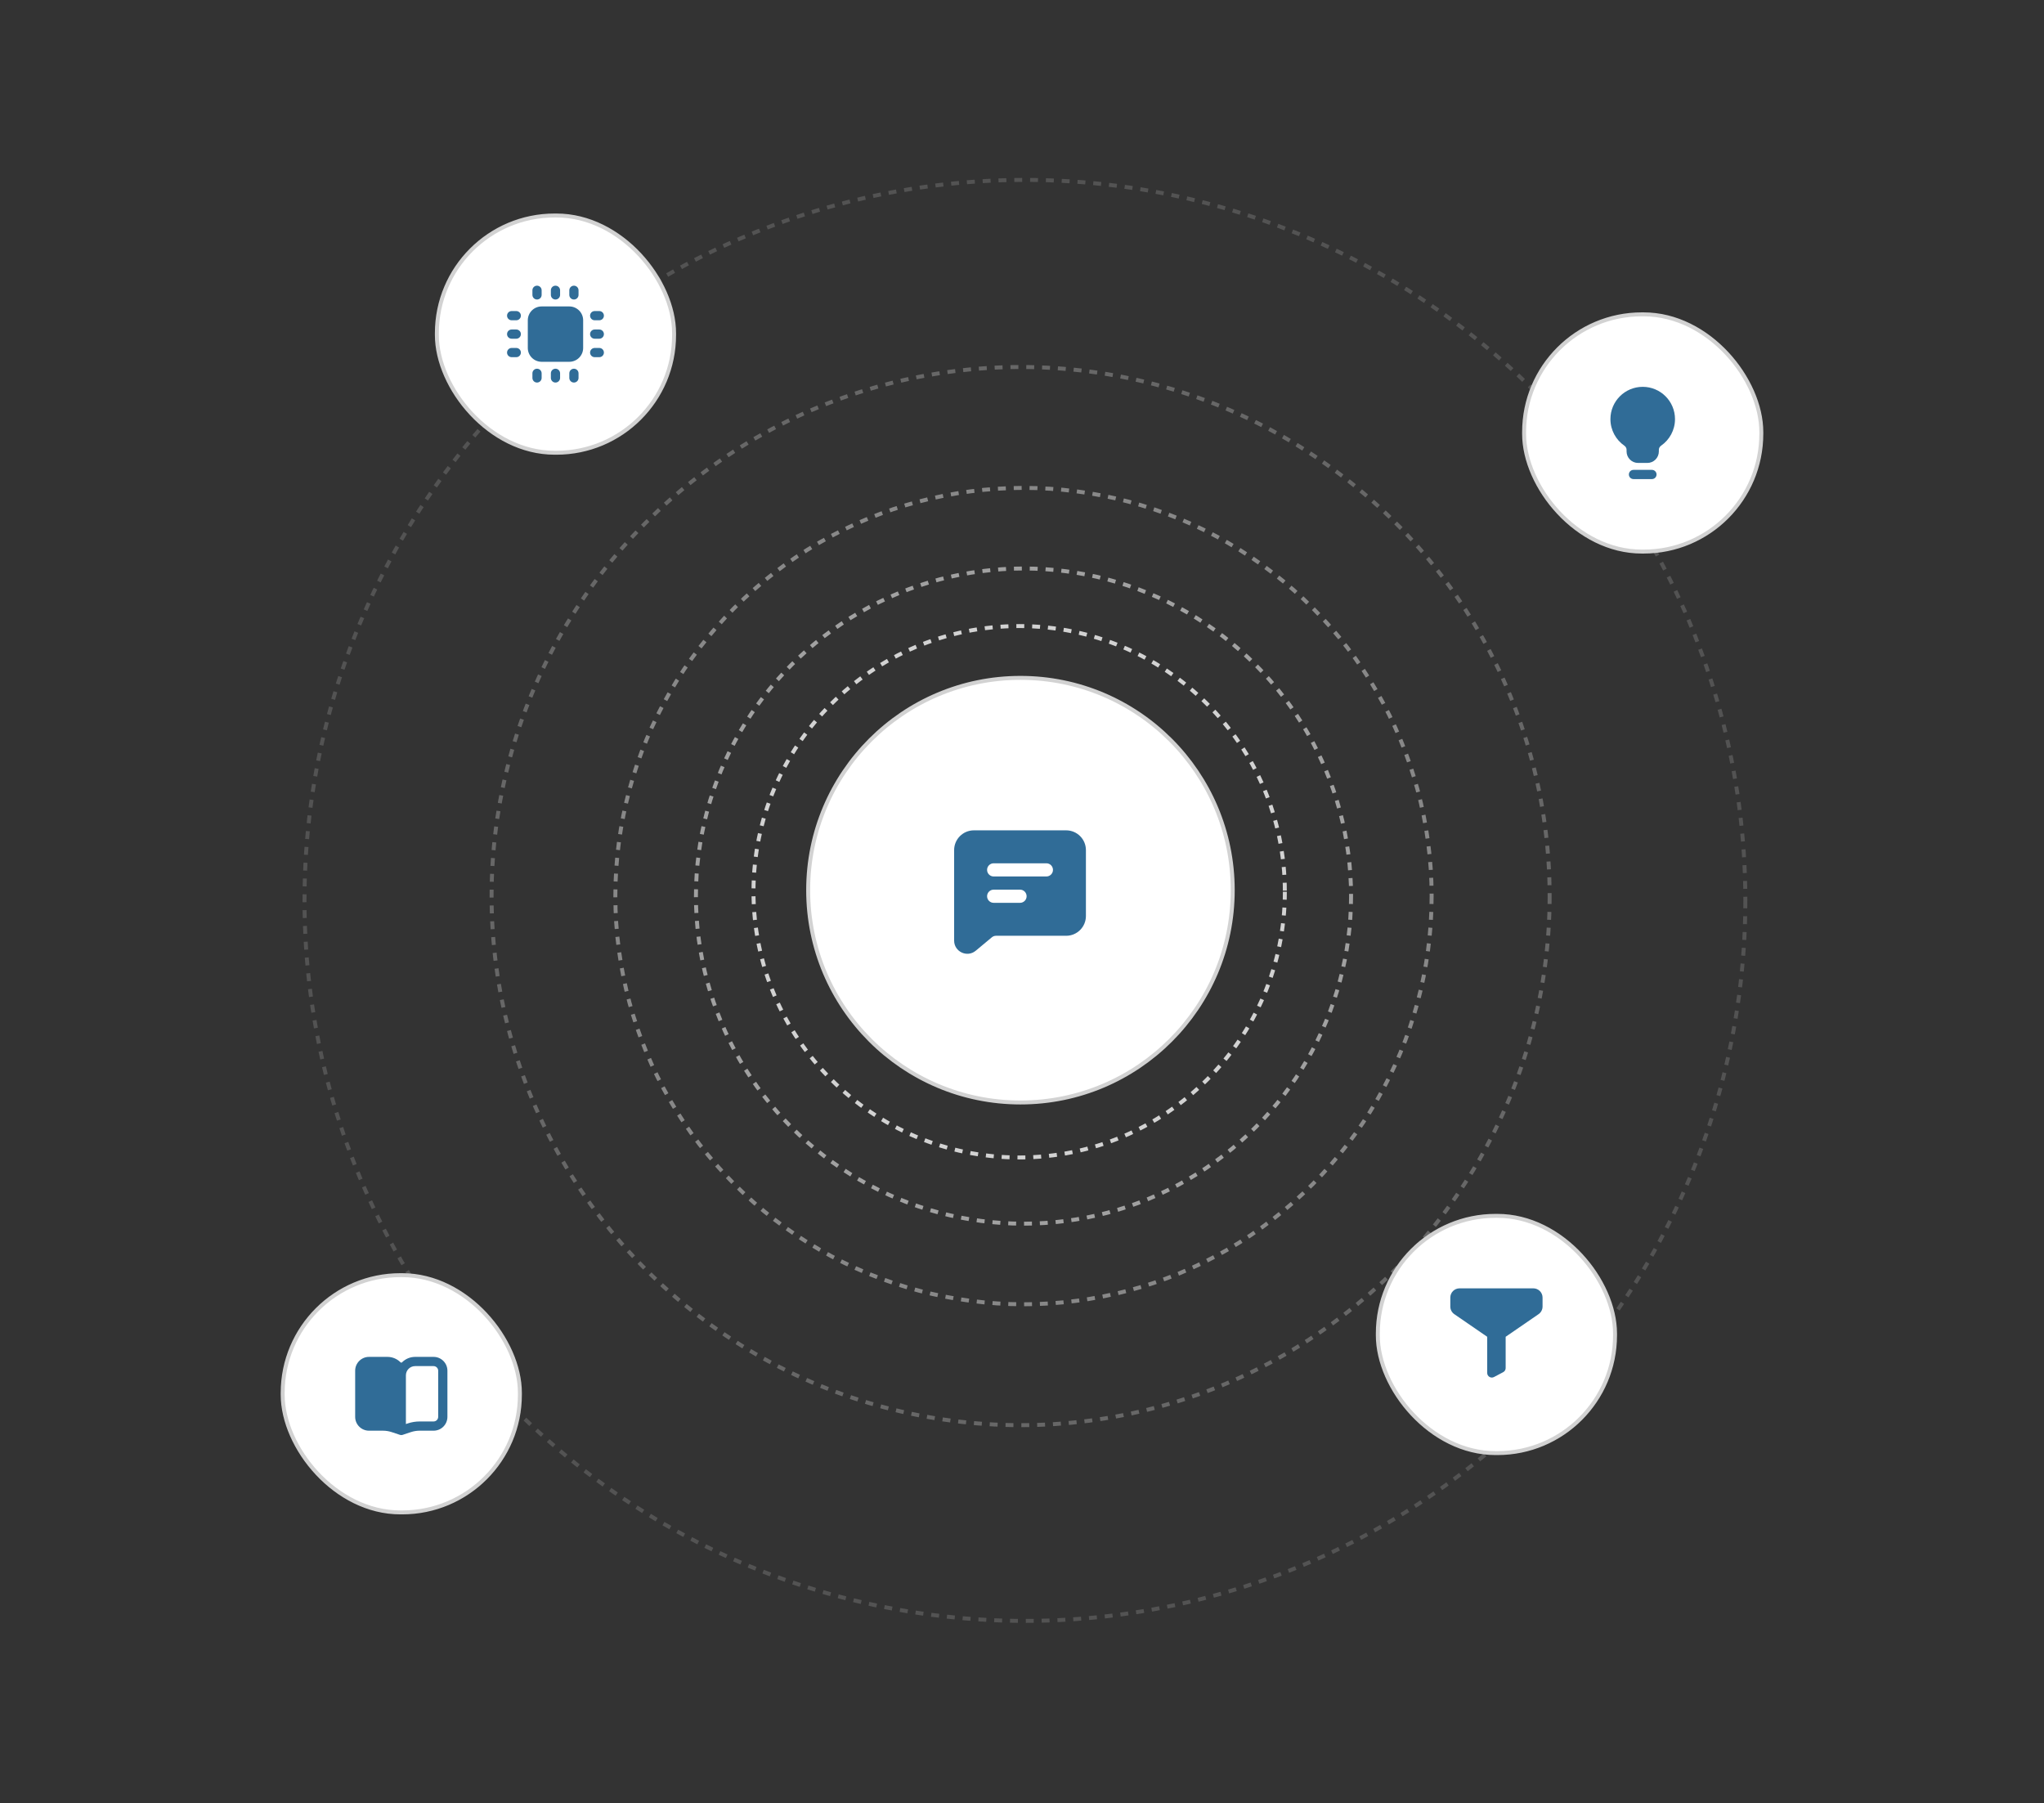 <svg width="517" height="456" viewBox="0 0 517 456" fill="none" xmlns="http://www.w3.org/2000/svg">
<rect x="0" y="0" width="517" height="456" fill="#333333" stroke="none"/>
<circle cx="257.785" cy="225.536" r="67.201" stroke="#D2D2D2" stroke-dasharray="2 2"/>
<circle opacity="0.69" cx="258.88" cy="226.628" r="82.852" stroke="#D2D2D2" stroke-dasharray="2 2"/>
<circle opacity="0.54" cx="258.878" cy="226.628" r="103.235" stroke="#D2D2D2" stroke-dasharray="2 2"/>
<circle opacity="0.33" cx="258.148" cy="226.628" r="133.81" stroke="#D2D2D2" stroke-dasharray="2 2"/>
<circle opacity="0.2" cx="259.241" cy="227.72" r="182.22" stroke="#D2D2D2" stroke-dasharray="2 2"/>
<circle cx="258.108" cy="225.133" r="53.694" fill="white" stroke="#D2D2D2"/>
<path fill-rule="evenodd" clip-rule="evenodd" d="M241.334 215C241.334 212.239 243.573 210 246.334 210H269.667C272.429 210 274.667 212.239 274.667 215V231.667C274.667 234.428 272.429 236.667 269.667 236.667H251.937C251.548 236.667 251.17 236.803 250.87 237.053L246.801 240.444C244.63 242.253 241.334 240.709 241.334 237.883V215ZM249.667 220C249.667 219.08 250.414 218.333 251.334 218.333H264.667C265.588 218.333 266.334 219.08 266.334 220C266.334 220.92 265.588 221.667 264.667 221.667H251.334C250.414 221.667 249.667 220.92 249.667 220ZM251.334 225C250.414 225 249.667 225.746 249.667 226.667C249.667 227.587 250.414 228.333 251.334 228.333H258.001C258.921 228.333 259.667 227.587 259.667 226.667C259.667 225.746 258.921 225 258.001 225H251.334Z" fill="#306C97"/>
<rect x="385.5" y="79.5" width="60" height="60" rx="29.772" fill="white"/>
<rect x="385.5" y="79.5" width="60" height="60" rx="29.772" stroke="#D2D2D2"/>
<path fill-rule="evenodd" clip-rule="evenodd" d="M412 120C412 119.355 412.522 118.833 413.167 118.833H417.833C418.478 118.833 419 119.355 419 120C419 120.644 418.478 121.166 417.833 121.166H413.167C412.522 121.166 412 120.644 412 120Z" fill="#306C97"/>
<path fill-rule="evenodd" clip-rule="evenodd" d="M419.584 113.747C419.584 113.33 419.81 112.951 420.152 112.713C422.276 111.239 423.667 108.782 423.667 106C423.667 101.489 420.011 97.833 415.501 97.833C410.99 97.833 407.334 101.489 407.334 106C407.334 108.782 408.725 111.239 410.849 112.713C411.191 112.951 411.417 113.33 411.417 113.747V114.166C411.417 115.777 412.723 117.083 414.334 117.083H416.667C418.278 117.083 419.584 115.777 419.584 114.166V113.747Z" fill="#306C97"/>
<rect x="110.5" y="54.5" width="60" height="60" rx="29.772" fill="white"/>
<rect x="110.5" y="54.5" width="60" height="60" rx="29.772" stroke="#D2D2D2"/>
<path d="M133.5 81C133.5 79.067 135.067 77.5 137 77.5H144C145.933 77.5 147.5 79.067 147.5 81V88C147.5 89.933 145.933 91.5 144 91.5H137C135.067 91.5 133.5 89.933 133.5 88V81Z" fill="#306C97"/>
<path fill-rule="evenodd" clip-rule="evenodd" d="M128.25 89.167C128.25 88.522 128.772 88 129.417 88H130.583C131.228 88 131.75 88.522 131.75 89.167C131.75 89.811 131.228 90.333 130.583 90.333H129.417C128.772 90.333 128.25 89.811 128.25 89.167Z" fill="#306C97"/>
<path fill-rule="evenodd" clip-rule="evenodd" d="M149.25 89.167C149.25 88.522 149.772 88 150.417 88H151.583C152.228 88 152.75 88.522 152.75 89.167C152.75 89.811 152.228 90.333 151.583 90.333H150.417C149.772 90.333 149.25 89.811 149.25 89.167Z" fill="#306C97"/>
<path fill-rule="evenodd" clip-rule="evenodd" d="M128.25 84.5C128.25 83.855 128.772 83.333 129.417 83.333H130.583C131.228 83.333 131.75 83.855 131.75 84.5C131.75 85.144 131.228 85.666 130.583 85.666H129.417C128.772 85.666 128.25 85.144 128.25 84.5Z" fill="#306C97"/>
<path fill-rule="evenodd" clip-rule="evenodd" d="M149.25 84.5C149.25 83.855 149.772 83.333 150.417 83.333H151.583C152.228 83.333 152.75 83.855 152.75 84.5C152.75 85.144 152.228 85.666 151.583 85.666H150.417C149.772 85.666 149.25 85.144 149.25 84.5Z" fill="#306C97"/>
<path fill-rule="evenodd" clip-rule="evenodd" d="M128.25 79.834C128.25 79.189 128.772 78.667 129.417 78.667H130.583C131.228 78.667 131.75 79.189 131.75 79.834C131.75 80.478 131.228 81 130.583 81H129.417C128.772 81 128.25 80.478 128.25 79.834Z" fill="#306C97"/>
<path fill-rule="evenodd" clip-rule="evenodd" d="M149.25 79.834C149.25 79.189 149.772 78.667 150.417 78.667H151.583C152.228 78.667 152.75 79.189 152.75 79.834C152.75 80.478 152.228 81 151.583 81H150.417C149.772 81 149.25 80.478 149.25 79.834Z" fill="#306C97"/>
<path fill-rule="evenodd" clip-rule="evenodd" d="M145.167 72.25C145.811 72.25 146.333 72.772 146.333 73.417V74.583C146.333 75.228 145.811 75.75 145.167 75.75C144.522 75.75 144 75.228 144 74.583V73.417C144 72.772 144.522 72.25 145.167 72.25Z" fill="#306C97"/>
<path fill-rule="evenodd" clip-rule="evenodd" d="M145.167 93.25C145.811 93.25 146.333 93.772 146.333 94.417V95.583C146.333 96.228 145.811 96.75 145.167 96.75C144.522 96.75 144 96.228 144 95.583V94.417C144 93.772 144.522 93.25 145.167 93.25Z" fill="#306C97"/>
<path fill-rule="evenodd" clip-rule="evenodd" d="M140.501 72.25C141.145 72.25 141.667 72.772 141.667 73.417V74.583C141.667 75.228 141.145 75.75 140.501 75.75C139.856 75.75 139.334 75.228 139.334 74.583V73.417C139.334 72.772 139.856 72.25 140.501 72.25Z" fill="#306C97"/>
<path fill-rule="evenodd" clip-rule="evenodd" d="M140.501 93.25C141.145 93.25 141.667 93.772 141.667 94.417V95.583C141.667 96.228 141.145 96.75 140.501 96.75C139.856 96.75 139.334 96.228 139.334 95.583V94.417C139.334 93.772 139.856 93.25 140.501 93.25Z" fill="#306C97"/>
<path fill-rule="evenodd" clip-rule="evenodd" d="M135.833 72.25C136.477 72.25 136.999 72.772 136.999 73.417V74.583C136.999 75.228 136.477 75.75 135.833 75.75C135.188 75.75 134.666 75.228 134.666 74.583V73.417C134.666 72.772 135.188 72.25 135.833 72.25Z" fill="#306C97"/>
<path fill-rule="evenodd" clip-rule="evenodd" d="M135.833 93.25C136.477 93.25 136.999 93.772 136.999 94.417V95.583C136.999 96.228 136.477 96.75 135.833 96.75C135.188 96.75 134.666 96.228 134.666 95.583V94.417C134.666 93.772 135.188 93.25 135.833 93.25Z" fill="#306C97"/>
<rect x="71.5" y="322.5" width="60" height="60" rx="29.772" fill="white"/>
<rect x="71.5" y="322.5" width="60" height="60" rx="29.772" stroke="#D2D2D2"/>
<path fill-rule="evenodd" clip-rule="evenodd" d="M93.334 343.167C91.401 343.167 89.834 344.734 89.834 346.667V358.334C89.834 360.267 91.401 361.834 93.334 361.834H96.865C97.617 361.834 98.365 361.955 99.078 362.193L101.184 362.895C101.39 362.963 101.612 362.963 101.817 362.895L103.923 362.193C104.637 361.955 105.384 361.834 106.137 361.834H109.667C111.6 361.834 113.167 360.267 113.167 358.334V346.667C113.167 344.734 111.6 343.167 109.667 343.167H105.001C103.709 343.167 102.539 343.692 101.694 344.54C101.588 344.647 101.413 344.647 101.307 344.54C100.462 343.692 99.293 343.167 98.001 343.167H93.334ZM102.667 360.152L103.185 359.979C104.137 359.662 105.133 359.5 106.137 359.5H109.667C110.312 359.5 110.834 358.978 110.834 358.334V346.667C110.834 346.023 110.312 345.5 109.667 345.5H105.001C103.712 345.5 102.667 346.545 102.667 347.834V360.152Z" fill="#306C97"/>
<rect x="348.5" y="307.5" width="60" height="60" rx="29.772" fill="white"/>
<rect x="348.5" y="307.5" width="60" height="60" rx="29.772" stroke="#D2D2D2"/>
<path d="M387.834 325.833H369.167C367.879 325.833 366.834 326.878 366.834 328.166V330.439C366.834 331.207 367.212 331.926 367.845 332.362L376.167 338.083V347.231C376.167 348.11 377.102 348.673 377.879 348.263L380.212 347.032C380.595 346.83 380.834 346.433 380.834 346V338.083L389.156 332.362C389.789 331.926 390.167 331.207 390.167 330.439V328.166C390.167 326.878 389.123 325.833 387.834 325.833Z" fill="#306C97"/>
</svg>
